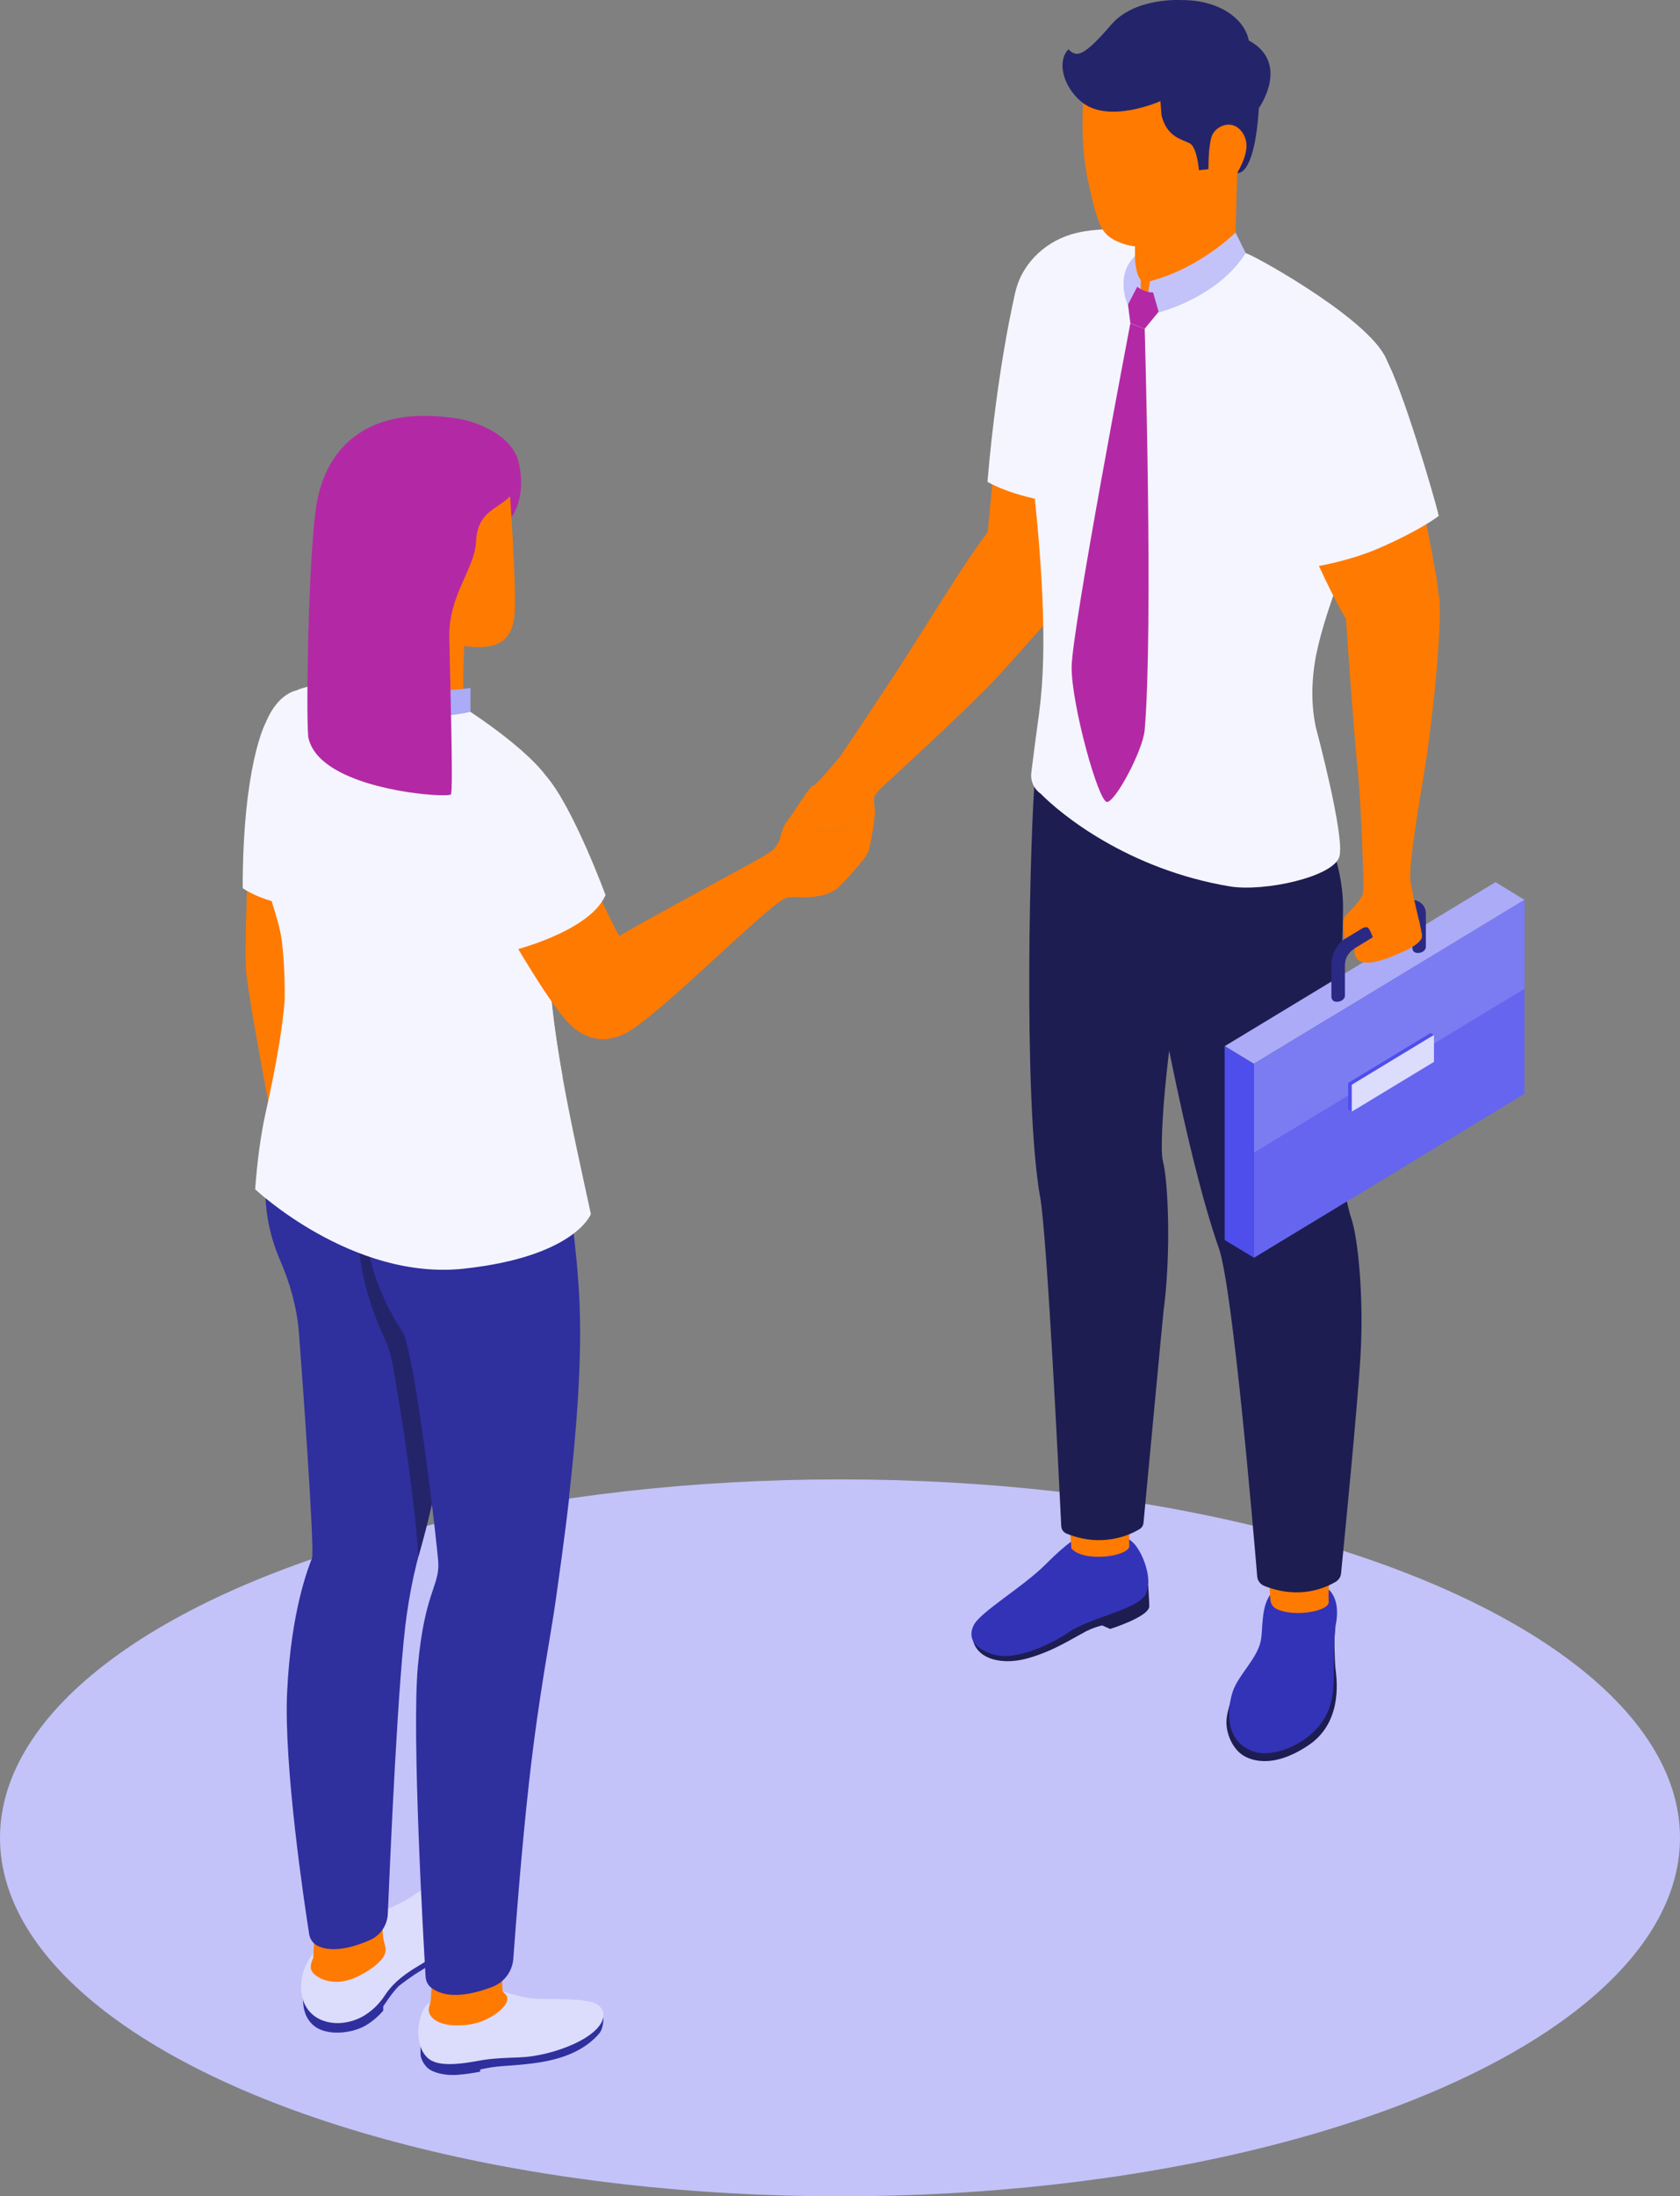 <svg width="443" height="579" viewBox="0 0 443 579" fill="none" xmlns="http://www.w3.org/2000/svg">
    <rect x="0" y="0" width="443" height="579" fill="#808080" stroke="none"/>
    <ellipse cx="221.5" cy="484.5" rx="221.5" ry="94.5" fill="#C3C3FA"/>
    <g clip-path="url(#clip0_0_1)">
        <path d="M65.516 223.845C65.516 223.845 64.353 251.005 64.955 256.637C66.159 267.962 75.689 316.172 75.689 316.172L82.125 282.862L76.706 227.669L65.516 223.825V223.845Z" fill="#FF7A00"/>
        <path d="M69.979 190.701C69.979 190.701 64 201.777 64 234.132C64 234.132 69.419 238.142 78.907 238.828" fill="#F5F5FF"/>
        <path d="M159.109 531.747V532.038C159.109 533.285 158.839 535.093 158.029 536.049C154.438 540.267 149.226 542.325 144.098 543.364C139.095 544.361 133.614 544.527 131.288 544.777C128.361 545.088 126.617 545.587 126.617 545.587V546.127C125.703 546.356 122.651 546.855 120.015 547.021H119.994C117.461 547.104 114.409 546.543 112.852 545.234C111.066 543.654 110.9 541.743 110.9 541.743V540.475L110.921 538.896L117.17 539.457H117.191L120.285 539.249L123.15 539.062L125.807 538.875L159.109 531.768V531.747Z" fill="#2F2F9E"/>
        <path d="M131.994 524.724C131.994 524.724 138.036 526.968 142.396 526.968C146.756 526.968 155.268 526.864 157.448 528.381C158.548 529.15 159.15 530.064 159.15 531.103C159.13 536.943 145.842 542.054 137.06 542.366C128.755 542.657 128.34 542.906 124.416 543.571C120.492 544.236 116.402 544.527 113.931 543.301C109.654 541.182 109.364 533.493 111.98 529.233C114.596 524.973 132.015 524.682 132.015 524.682L131.994 524.724Z" fill="#DCDCFC"/>
        <path d="M114.015 519.342C114.015 519.342 113.703 525.867 113.62 527.03C113.537 528.194 112.914 529.233 113.101 530.272C113.392 531.934 115.738 534.573 123.025 533.805C128.382 533.244 132.887 529.836 133.614 527.737C134.237 525.929 132.846 525.638 132.596 524.952C132.202 523.872 132.596 514.167 131.87 517.471" fill="#FF7A00"/>
        <path d="M122.154 501.782C122.154 501.782 122.797 504.504 121.905 507.247C121.012 510.011 119.475 511.923 117.669 513.938C115.863 515.933 112.915 518.365 110.839 519.591C108.762 520.796 105.565 523.186 105.129 523.601C103.468 525.181 101.06 528.921 101.06 528.921V530.043C101.06 530.043 98.714 532.952 95.392 534.49C92.921 535.633 88.354 536.547 84.658 535.114C80.796 533.597 80.174 529.815 80.049 529.004C79.924 528.173 79.717 524.91 79.717 524.91" fill="#2F2F9E"/>
        <path d="M96.679 505.335C96.679 505.335 104.652 502.779 109.157 499.558C115.365 495.111 119.891 496.234 121.448 498.893C123.026 501.595 123.648 510.468 110.423 518.198C105.233 521.232 102.908 523.788 101.309 526.282C100.084 528.194 97.738 530.563 95.101 531.872C92.859 532.994 90.326 533.472 88.125 533.306C79.073 532.558 77.267 523.144 81.689 516.203C86.111 509.263 96.7 505.356 96.7 505.356L96.679 505.335Z" fill="#DCDCFC"/>
        <path d="M82.955 509.387L82.602 516.203C82.602 516.203 81.689 517.783 82.021 519.154C82.457 521.004 87.71 524.557 94.872 520.775C102.907 516.536 101.599 513.689 101.641 513.336C100.81 510.385 100.893 509.72 100.893 507.455" fill="#FF7A00"/>
        <path d="M116.776 374.897C116.507 380.467 115.925 385.392 115.136 389.963C113.891 397.319 112.167 403.761 110.299 410.432V410.473C110.112 411.138 109.946 411.824 109.759 412.51V412.572C108.742 416.624 107.974 420.822 107.288 425.456C105.005 440.896 102.908 489.231 102.264 504.504C102.139 507.497 100.354 510.198 97.593 511.424C96.866 511.757 96.16 512.027 95.475 512.276C89.537 514.5 85.945 513.959 83.952 513.066C82.644 512.484 81.731 511.279 81.523 509.866C80.277 501.969 74.796 465.52 75.71 446.132C76.727 424.313 81.482 412.842 82.271 410.764C83.039 408.686 79.489 359.749 78.824 351.353C78.305 344.704 76.478 338.241 73.821 332.132C61.986 304.826 81.046 278.955 81.046 278.955C92.817 290.571 109.282 290.031 109.282 290.031C109.282 290.031 111.441 306.219 113.455 324.962C115.448 343.519 117.296 364.57 116.776 374.897Z" fill="#2F2F9E"/>
        <path d="M103.572 359.873C106.208 374.71 109.509 396.675 110.319 410.411C113.33 399.584 116.07 389.381 116.797 374.897C117.316 364.57 115.468 343.519 113.475 324.962C107.309 320.121 96.139 311.247 96.139 311.247C96.139 311.247 89.765 327.768 101.371 352.746C102.43 355.011 103.136 357.4 103.572 359.873Z" fill="#24246B"/>
        <path d="M150.099 394.722C149.434 400.582 148.729 405.943 148.126 410.432C147.441 415.481 146.881 419.409 146.569 421.653C145.261 431.274 142.126 446.257 139.469 470.134C137.6 486.903 136.022 507.102 135.358 516.349C135.109 519.674 132.991 522.562 129.898 523.747C129.337 523.955 128.777 524.183 128.154 524.37C123.482 525.97 117.42 527.009 113.579 523.892C112.769 523.227 112.313 522.23 112.23 521.17C111.648 511.549 108.534 457.125 110.195 439.15C112.001 419.409 116.07 418.017 115.551 411.533C115.427 410.099 115.053 406.525 114.513 401.808C112.582 385.288 108.513 354.637 106.084 350.979C102.991 346.325 86.879 321.617 102.472 288.888C102.472 288.888 120.368 293.397 144.493 287.766C144.493 287.766 151.49 314.884 152.798 343.187C153.524 359.063 151.864 378.742 150.037 394.68L150.099 394.722Z" fill="#2F2F9E"/>
        <path d="M136.874 122.5C136.874 122.5 139.552 132.454 132.908 138.688C126.264 144.901 129.171 125.098 129.171 125.098" fill="#B329A5"/>
        <path d="M96.077 196.311L119.081 193.652L122.548 194.857C122.548 194.857 121.739 179.853 122.444 170.315C129.192 171.167 135.151 170.565 135.711 161.608C136.002 157.078 135.504 148.267 135.296 143.883C134.901 135.529 134.133 126.178 134.133 126.178C131.87 123.497 111.088 126.053 104.174 130.874C97.24 135.654 97.676 163.541 97.946 168.757C98.236 173.973 97.946 186.378 97.946 186.378L96.077 196.311Z" fill="#FF7A00"/>
        <path d="M67.28 313.533H67.301C67.301 313.533 92.838 337.597 122.236 334.459C151.656 331.28 155.808 320.058 155.808 320.058C153.649 309.959 150.701 297.054 148.396 284.254C146.797 275.401 145.531 266.611 145.012 258.902C144.95 258.029 144.908 257.198 144.867 256.408C144.721 253.665 144.348 250.631 143.787 247.431C144.119 244.688 144.493 241.82 144.846 238.89C146.361 226.401 147.69 213.185 146.092 208.323C143.33 199.823 122.403 186.586 122.403 186.586C122.403 186.586 97.343 188.27 97.924 181.08C97.924 181.08 84.367 179.064 78.097 182.036C77.889 182.056 67.301 183.864 67.301 207.949C67.301 212.084 67.592 216.843 68.339 222.391C70.042 235.462 73.384 240.968 74.298 247.992C75.253 255.369 75.066 263.661 75.066 263.661C74.526 270.664 73.01 280.056 69.959 293.75C68.692 299.527 67.82 306.323 67.28 313.554V313.533Z" fill="#F5F5FF"/>
        <path d="M98.028 176.84L96.824 180.913C96.824 180.913 96.824 185.111 101.475 186.96C109.406 190.14 121.219 188.477 124.064 187.625V181.35C124.064 181.35 106.105 184.508 98.028 176.84Z" fill="#ABABF7"/>
        <path d="M136.936 125.388C135.773 134.864 126.036 131.913 125.538 142.719C125.205 149.992 118.313 156.829 118.479 167.78C118.624 177.422 119.6 208.572 118.894 209.424C118.686 209.673 116.693 209.736 113.724 209.528C103.862 208.801 83.267 205.039 81.274 194.213C80.651 186.857 81.378 147.145 83.329 133.825C84.056 128.9 85.675 124.225 88.437 120.318C94.063 112.38 104.361 107.621 121.219 110.447C126.472 111.341 138.098 115.913 136.936 125.388Z" fill="#B329A5"/>
        <path d="M148.417 284.254C138.326 268.357 126.97 234.132 126.97 234.132L145.032 258.881C145.551 266.59 146.818 275.38 148.417 284.254Z" fill="#F5F5FF"/>
        <path d="M154.75 228.916C155.58 230.952 161.227 243.233 163.283 246.725C175.096 239.929 197.519 227.981 201.152 225.84C202.003 225.342 202.958 224.697 203.955 223.991C204.515 223.284 205.346 222.183 205.595 221.352C205.969 220.063 206.197 218.152 207.775 216.198C209.353 214.245 213.858 206.473 214.751 206.993C215.664 207.512 216.557 209.756 215.851 212.77C215.145 215.783 213.9 217.736 213.837 218.505C213.796 219.274 218.986 219.398 222.142 218.359C223.886 217.778 228.973 213.601 230.281 212.208C231.485 212.208 229.803 221.373 229.097 224.157C228.516 226.443 221.228 233.799 221.228 233.799C221.228 233.799 219.422 235.732 215.561 236.272C211.72 236.854 211.138 236.272 207.609 236.625C204.1 236.979 177.754 263.951 166.584 271.453C162.93 273.905 155.871 276.503 149.144 268.856C143.725 262.601 134.735 246.912 134.735 246.912C135.234 245.706 146.943 233.176 154.729 228.937L154.75 228.916Z" fill="#FF7A00"/>
        <path d="M144.14 204.728C144.14 204.728 136.189 201.756 127.884 210.255C119.579 218.754 127.199 237.644 134.756 250.714C134.756 250.714 155.518 245.706 159.67 235.96C159.67 235.96 151.262 213.081 144.161 204.748L144.14 204.728Z" fill="#F5F5FF"/>
        <path d="M256.689 430.402C257.125 429.238 260.011 426.453 260.011 426.453L302.78 417.954C302.78 417.954 303.091 423.046 303.05 423.523C302.801 426.287 292.752 429.425 292.752 429.425L290.614 428.49C289.513 428.76 287.811 429.3 286.42 430.028C283.97 431.316 279.859 433.851 275.769 435.514C271.658 437.176 266.862 438.735 262.025 437.467C257.208 436.199 255.962 432.314 256.668 430.402H256.689Z" fill="#1D1D52"/>
        <path d="M284.406 405.174C284.406 405.174 281.811 406.255 275.769 412.343C269.727 418.432 258.474 424.916 256.73 428.49C255.236 431.544 256.502 434.578 262.149 436.199C267.651 437.779 276.496 433.913 281.977 430.194C287.478 426.474 299.707 424.292 301.97 420.51C304.192 416.79 301.43 410.432 300.413 408.852C299.375 407.273 297.174 402.161 284.406 405.174Z" fill="#3333B8"/>
        <path d="M298.545 394.223C298.545 394.223 297.528 404.572 297.798 407.439C298.067 410.286 285.86 412.032 282.517 408.208C282.517 408.208 281.977 401.6 281.853 397.049" fill="#FF7A00"/>
        <path d="M325.722 445.467C325.722 445.467 323.417 450.538 323.396 454.008C323.396 457.291 325.057 460.741 327.341 462.445C329.272 463.879 335.251 466.663 345.051 460.076C354.684 453.613 352.255 441.291 352.11 439.483C351.965 437.654 351.715 432.085 352.089 429.259" fill="#1D1D52"/>
        <path d="M352.234 428.22C352.234 428.22 351.736 431.254 351.715 438.007C351.674 444.761 351.923 449.291 348.477 454.133C344.179 460.159 335.251 463.671 330.061 461.572C322.898 458.684 323.604 450.517 325.016 446.07C326.448 441.623 331.493 437.301 332.449 432.584C333.404 427.866 331.514 418.308 341.127 417.019C349.494 415.897 353.792 419.845 352.255 428.22H352.234Z" fill="#3333B8"/>
        <path d="M351.113 409.04C351.113 409.04 350.096 419.388 350.366 422.256C350.615 424.812 340.898 426.453 336.435 424.064C335.563 423.586 335.044 422.63 334.981 421.632C334.815 419.45 334.524 415.128 334.441 411.866" fill="#FF7A00"/>
        <path d="M214.377 218.9C215.727 219.274 219.609 219.191 222.142 218.359C223.886 217.798 228.973 213.601 230.281 212.229C230.364 212.229 230.447 212.292 230.488 212.395C230.509 211.128 230.384 210.359 230.696 209.756C231.194 208.842 233.187 206.722 233.187 206.722L223.263 198.493C223.263 198.493 215.831 212.79 214.502 218.193C214.439 218.443 214.398 218.65 214.356 218.9H214.377Z" fill="#FF7A00"/>
        <path d="M274.274 315.507C276.164 326.334 279.34 391.875 279.838 402.307C279.88 403.159 280.399 403.948 281.209 404.281C290.593 408.104 297.943 404.655 300.476 403.117C301.098 402.743 301.472 402.14 301.534 401.413C302.261 393.745 306.642 347.01 306.808 345.68C308.884 330.178 307.991 311.019 306.662 306.177C305.313 301.314 308.573 266.902 312.434 254.164C314.199 248.345 315.632 244.459 316.794 240.636C318.185 236.085 319.203 231.596 319.908 224.074C321.216 210.089 314.552 197.351 314.552 197.351C314.552 197.351 273.88 194.42 272.925 204.811C271.721 217.674 269.644 289.033 274.254 315.528L274.274 315.507Z" fill="#1D1D52"/>
        <path d="M346.691 212.957C346.691 212.957 354.373 225.882 354.144 239.826C353.916 253.665 353.708 257.239 350.843 269.874C347.978 282.508 354.601 316.318 356.324 321.201C358.047 326.085 359.646 341.628 358.774 357.068C358.006 370.451 354.373 407.253 353.625 414.775C353.542 415.669 353.044 416.479 352.276 416.957C349.577 418.578 342.642 421.736 333.424 418.1C332.365 417.684 331.618 416.728 331.514 415.606C330.559 404.177 325.078 339.529 321.403 329.056C312.496 303.767 303.984 254.476 302.344 245.145C297.839 232.927 299.479 221.58 299.479 214.972C299.479 208.364 346.691 212.957 346.691 212.957Z" fill="#1D1D52"/>
        <path d="M263.416 108.826C263.416 108.826 287.5 114.063 288.725 118.635C289.534 121.648 284.116 145.524 276.102 165.37C269.458 162.46 263.292 159.572 258.766 156.87C260.053 145.483 263.416 108.826 263.416 108.826Z" fill="#FF7A00"/>
        <path d="M267.734 77.095C267.734 77.095 263.042 96.109 260.385 127.009C260.385 127.009 266.426 130.874 279.652 132.703" fill="#F5F5FF"/>
        <path d="M274.025 187.709C278.78 153.068 266.613 91.059 267.298 80.087C267.382 78.882 267.548 77.718 267.838 76.596C269.79 68.907 276.268 63.151 284.032 61.364C293.624 59.141 307.991 61.302 313.348 62.445C316.815 63.151 320.241 63.983 323.583 65.022C324.289 65.229 324.974 65.458 325.68 65.687L328.919 66.892C332.449 68.284 362.615 85.178 365.833 95.402C366.228 96.629 366.975 97.771 367.494 99.122C367.743 103.237 360.581 130.459 358.11 138.542C356.947 142.345 355.556 146.127 354.165 149.868C349.162 163.354 343.93 176.882 346.94 191.594C347.065 192.114 354.664 220.375 353.19 225.778C351.715 231.181 333.279 235.171 324.289 233.675C297.382 229.165 279.693 214.619 274.42 209.237C272.634 207.99 271.679 205.871 271.949 203.668C272.53 198.951 273.236 193.527 274.046 187.688L274.025 187.709Z" fill="#F5F5FF"/>
        <path d="M337.618 123.996C337.618 123.996 343.162 151.426 344.532 157.702C345.902 163.977 346.961 167.884 347.21 171.936C347.21 171.936 348.082 166.513 353.127 152.486C355.888 144.86 337.618 123.975 337.618 123.975V123.996Z" fill="#F5F5FF"/>
        <path d="M300.642 67.017C300.642 67.017 294.247 73.126 299.354 77.739L302.344 71.297L299.479 68.7" fill="#E5AE80"/>
        <path d="M326.282 44.325L325.576 69.198C325.576 69.198 306.891 83.786 299.354 77.76C299.23 73.355 299.271 62.819 299.375 56.73L306.475 55.297L326.282 44.325Z" fill="#FF7A00"/>
        <path d="M285.735 25.206C285.735 25.206 284.531 37.238 287.022 48.231C289.514 59.224 290.261 61.718 294.684 63.671C299.106 65.624 303.092 65.832 310.545 61.053C317.999 56.252 322.068 48.46 322.068 48.46C322.068 48.46 323.127 49.166 325.785 46.153C329.958 41.457 330.747 39.109 330.747 32.708C330.747 26.308 329.148 18.287 324.186 9.954C319.224 1.621 303.985 4.281 297.071 7.834C290.158 11.388 287.043 18.079 285.735 25.227V25.206Z" fill="#FF7A00"/>
        <path d="M284.946 26.661C292.109 32.916 305.999 26.661 305.999 26.661L306.269 30.339C307.66 36.199 311.77 36.74 313.743 37.799C315.694 38.88 316.151 44.865 316.151 44.865L318.663 44.595C318.663 44.595 318.58 38.901 319.473 36.054C320.387 33.207 325.079 31.004 327.736 35.139C329.916 38.527 327.861 42.641 326.262 45.592C326.262 45.592 330.767 46.964 331.951 28.49C331.951 28.49 340.38 16.687 329.293 10.66C328.131 4.738 321.155 -0.042 311.625 0.021C311.625 0.021 299.313 -0.81 293.043 6.484C285.465 15.274 283.867 15.066 281.728 13.008C278.78 16.022 280.088 22.422 284.946 26.661Z" fill="#24246B"/>
        <path d="M402 237.228L330.642 280.472L322.939 275.796L394.36 232.552L402 237.228Z" fill="#ABABF7"/>
        <path d="M330.663 280.451V331.571L402 288.348V237.249L330.663 280.451Z" fill="#6565F0"/>
        <path d="M330.663 280.451V303.85L402 260.647V237.228L330.663 280.451Z" fill="#7C7CF2"/>
        <path d="M355.494 285.48V292.587L356.449 293.065L377.169 279.454L378.124 272.825L377.169 272.347L355.494 285.48Z" fill="#4E4EED"/>
        <path d="M356.449 285.958V293.065L378.124 279.932V272.825L356.449 285.958Z" fill="#DCDCFC"/>
        <path d="M330.642 280.472V331.55L322.939 326.895V275.796L330.642 280.472Z" fill="#4E4EED"/>
        <path d="M374.2 237.706C373.1 237.082 371.75 237.103 370.67 237.768L355.224 247.078C352.649 248.636 351.071 251.421 351.071 254.434V262.663C351.071 262.663 350.968 264.263 352.795 264.076C354.414 263.91 354.642 262.663 354.642 262.663V254.434C354.642 252.689 355.577 251.047 357.072 250.133L371.48 241.322C371.875 241.072 372.414 241.363 372.414 241.841V249.8C372.414 249.8 372.311 251.4 374.138 251.213C375.757 251.047 375.985 249.8 375.985 249.8V240.761C375.985 239.493 375.3 238.329 374.2 237.727V237.706Z" fill="#2A2A85"/>
        <path d="M354.228 242.776C354.456 242.049 354.643 241.55 354.747 241.426C355.307 240.781 359.397 237.166 359.439 235.108C359.459 234.34 359.501 233.467 359.522 232.552C359.522 232.552 359.107 213.788 357.985 202.67C356.823 191.283 354.913 163.105 354.913 163.105C350.594 156.206 343.286 139.166 343.286 139.166L373.743 126.864C373.743 126.864 379.225 151.987 379.225 156.247C380.657 159.032 378.56 186.088 374.968 207.18C371.833 225.57 371.813 230.557 371.854 231.534C372.166 234.36 373.307 238.89 374.117 242.444C374.117 242.485 374.159 242.548 374.159 242.61C374.159 242.652 374.159 242.735 374.2 242.818C374.553 244.314 374.823 245.602 374.927 246.454C374.968 246.641 374.968 246.787 374.968 246.912C374.927 247.535 374.034 248.969 370.525 250.61C367.453 252.044 363.902 253.499 361.183 253.748C361.847 252.19 362.304 250.465 362.262 248.678C362.262 248.221 362.138 247.68 361.992 247.161C361.639 245.893 360.954 244.667 360.601 244.501C360.248 244.335 359.688 244.46 359.127 244.771L358.837 244.958L354.56 247.556C354.56 247.556 354.103 244.314 354.248 242.818V242.776H354.228Z" fill="#FF7A00"/>
        <path d="M334.213 106.042C334.234 117.243 341.584 136.277 346.649 149.39C346.649 149.39 355.618 148.06 364.089 144.319C375.155 139.436 379.391 135.986 379.391 135.986C378.041 130.313 369.633 101.824 365.335 94.384C361.577 89.293 357.549 88.815 354.497 88.504C346.234 87.672 334.151 94.467 334.213 106.063V106.042Z" fill="#F5F5FF"/>
        <path d="M303.216 74.165L302.344 80.004L306.953 79.589L303.216 74.165Z" fill="#C3C3FA"/>
        <path d="M300.808 73.791V80.399L297.901 77.76L300.808 73.791Z" fill="#C3C3FA"/>
        <path d="M304.483 77.074C304.483 77.074 302.053 77.427 299.5 75.329L297.361 79.651L298.067 85.178L301.825 86.675L305.708 81.957" fill="#B329A5"/>
        <path d="M328.483 66.726L325.805 61.302C325.805 61.302 316.42 70.716 303.216 74.144L305.562 82.353C305.562 82.353 321.029 78.55 328.483 66.726Z" fill="#C3C3FA"/>
        <path d="M299.292 67.515C299.292 67.515 299.229 71.879 300.807 73.791L297.382 80.399C297.382 80.399 293.852 72.648 299.292 67.515Z" fill="#C3C3FA"/>
        <path d="M301.846 86.695C301.846 86.695 304.13 165.37 301.846 192.426C301.389 197.766 294.185 211.315 291.922 211.419C289.659 211.523 282.538 185.776 282.579 175.905C282.621 166.035 298.067 85.22 298.067 85.22" fill="#B329A5"/>
        <path d="M211.346 213.019C212.28 210.837 214.273 207.367 215.747 205.995C216.744 205.081 219.63 201.694 221.415 199.574C221.415 199.574 228.557 189.08 236.862 176.362C244.814 164.123 253.575 149.348 260.447 140.288L275.084 164.954C275.084 164.954 265.824 175.427 262.461 179.043C255.444 186.607 231.858 208.198 231.858 208.198L228.1 205.102C227.332 207.076 226.024 209.777 223.927 212.624C219.837 218.152 216.951 218.131 216.951 218.131C216.951 218.131 216.391 217.757 213.899 221.206C211.429 224.677 208.398 224.323 207.92 223.721C207.443 223.118 210.391 215.222 211.346 213.04V213.019Z" fill="#FF7A00"/>
        <path d="M359.522 253.686C360.041 253.748 360.602 253.769 361.183 253.728C363.923 253.478 367.453 252.024 370.526 250.59C374.034 248.969 374.927 247.535 374.969 246.891V246.766C374.969 246.766 374.927 246.558 374.927 246.413C374.761 245.54 374.367 243.566 374.2 242.776C374.2 242.693 374.2 242.631 374.159 242.569C374.159 242.465 374.117 242.402 374.117 242.402L361.993 247.099L357.176 250.049C357.176 250.049 356.74 253.27 359.543 253.665L359.522 253.686Z" fill="#FF7A00"/>
    </g>
    <defs>
        <clipPath id="clip0_0_1">
            <rect width="338" height="547" fill="white" transform="translate(64)"/>
        </clipPath>
    </defs>
</svg>
